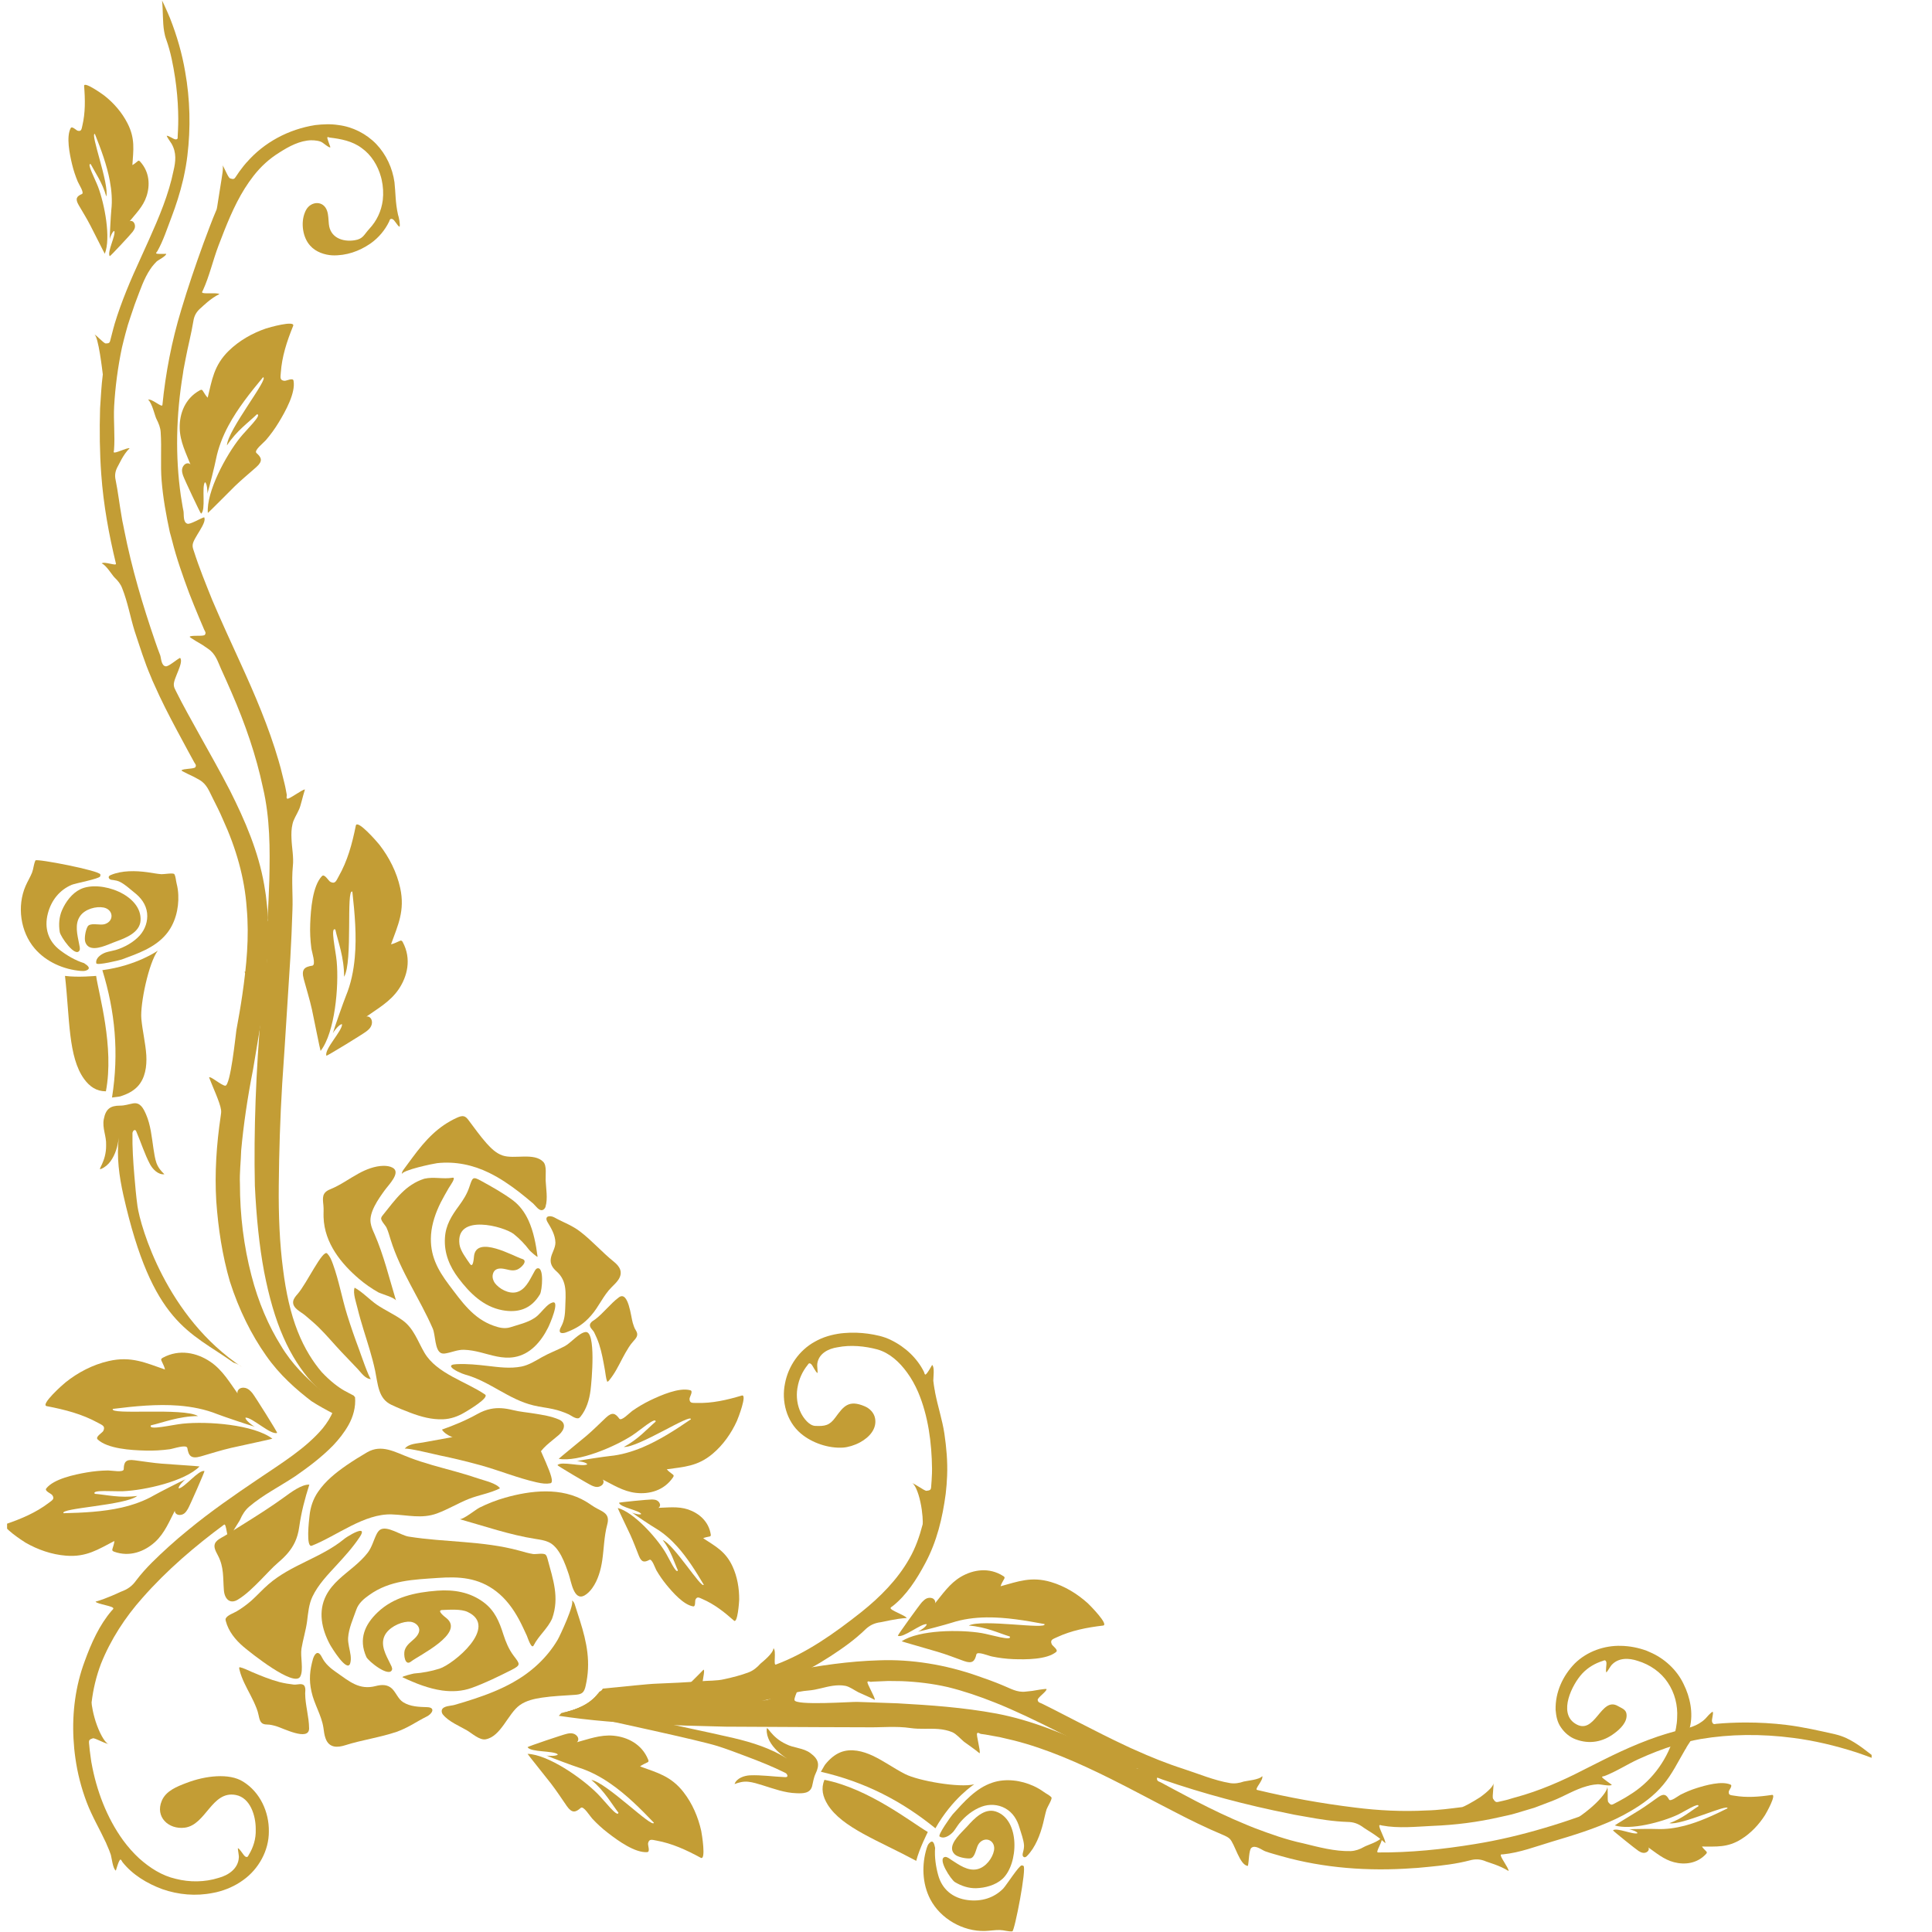 <svg xmlns="http://www.w3.org/2000/svg" xmlns:xlink="http://www.w3.org/1999/xlink" width="128" zoomAndPan="magnify" viewBox="0 0 96 96" height="128" preserveAspectRatio="xMidYMid meet" version="1.0"><defs><clipPath id="7ca288e007"><path d="M 4.594 0.016 L 17.16 0.016 L 17.16 70.367 L 4.594 70.367 Z M 4.594 0.016 " clip-rule="nonzero"/></clipPath><clipPath id="c1a347b9a8"><path d="M 27 82 L 93 82 L 93 92 L 27 92 Z M 27 82 " clip-rule="nonzero"/></clipPath><clipPath id="327aa43731"><path d="M 0.352 72 L 11 72 L 11 78 L 0.352 78 Z M 0.352 72 " clip-rule="nonzero"/></clipPath></defs><path fill="#c39d35" d="M 29.844 84.027 C 29.824 84.039 29.801 84.051 29.781 84.062 C 29.742 84.121 29.695 84.176 29.648 84.23 C 30.047 84.277 30.383 84.328 30.367 84.414 C 30.312 84.602 30.281 84.68 30.57 84.723 C 30.828 84.758 31.059 84.699 31.297 84.688 L 32.402 84.621 L 34.379 84.492 L 35.371 84.406 C 35.543 84.391 35.695 84.375 35.898 84.344 C 36.086 84.309 36.23 84.262 36.398 84.223 L 38.34 83.715 C 38.996 83.516 39.633 83.238 40.23 82.914 L 40.559 82.73 L 40.746 82.621 L 41.266 82.297 C 41.871 81.902 42.465 81.484 42.984 80.98 C 43.203 80.77 43.426 80.648 43.773 80.605 C 43.859 80.598 44.488 80.43 45.055 80.398 C 44.977 80.258 44.203 80.008 44.254 79.895 C 44.27 79.855 44.312 79.84 44.344 79.816 C 45.039 79.273 45.547 78.48 45.973 77.68 C 46.555 76.594 46.832 75.426 46.992 74.223 C 47.027 73.926 47.051 73.625 47.062 73.324 C 47.09 72.617 47.027 71.926 46.926 71.234 C 46.824 70.559 46.602 69.895 46.465 69.195 C 46.453 69.145 46.457 69.09 46.438 69.043 C 46.41 68.902 46.395 68.754 46.375 68.605 C 46.371 68.473 46.453 67.922 46.316 67.824 C 46.316 67.824 46.043 68.328 45.973 68.301 C 45.938 68.285 45.926 68.195 45.91 68.164 C 45.578 67.5 45 66.941 44.281 66.59 C 43.91 66.402 43.5 66.324 43.129 66.27 C 42.746 66.219 42.352 66.203 41.957 66.238 L 41.789 66.254 C 41.344 66.312 40.895 66.434 40.488 66.668 C 39.711 67.094 39.164 67.887 39.004 68.754 C 38.828 69.609 39.07 70.621 39.793 71.23 C 40.348 71.699 41.168 71.977 41.895 71.93 C 42.148 71.91 42.457 71.82 42.738 71.668 C 43.203 71.414 43.582 70.992 43.48 70.469 C 43.43 70.203 43.219 69.984 42.969 69.879 C 42.16 69.531 41.91 69.891 41.512 70.43 C 41.223 70.828 41 70.875 40.504 70.852 C 40.203 70.836 39.926 70.465 39.801 70.215 C 39.613 69.844 39.555 69.395 39.621 68.984 L 39.629 68.945 C 39.695 68.535 39.871 68.145 40.129 67.828 C 40.164 67.789 40.188 67.691 40.301 67.777 C 40.395 67.859 40.512 68.164 40.621 68.227 C 40.641 68.176 40.594 67.863 40.609 67.773 C 40.672 67.258 41.16 67.012 41.621 66.945 C 42.266 66.816 42.98 66.887 43.605 67.055 C 44.207 67.23 44.695 67.676 45.078 68.207 C 45.293 68.5 45.469 68.824 45.617 69.16 C 46.125 70.352 46.297 71.699 46.312 72.973 L 46.312 73.012 L 46.309 73.215 C 46.301 73.449 46.285 73.68 46.266 73.91 C 46.258 74.012 46.223 74.062 46.035 74.078 C 45.922 74.082 45.414 73.68 45.293 73.695 C 45.434 73.68 45.629 74.133 45.734 74.637 C 45.848 75.137 45.863 75.676 45.848 75.738 C 45.691 76.344 45.492 76.914 45.191 77.438 C 44.605 78.48 43.738 79.352 42.805 80.098 C 41.453 81.168 40.066 82.148 38.551 82.711 C 38.414 82.766 38.59 82.035 38.434 81.898 C 38.422 82.156 37.91 82.559 37.789 82.664 C 37.613 82.859 37.426 83.012 37.199 83.098 C 36.809 83.246 36.398 83.348 35.988 83.438 C 35.613 83.527 35.195 83.504 34.777 83.543 C 34.066 83.598 33.348 83.633 32.629 83.66 C 32.199 83.672 30.98 83.809 29.953 83.906 C 29.93 83.953 29.895 83.996 29.844 84.027 " fill-opacity="1" fill-rule="nonzero"/><path fill="#c39d35" d="M 5.555 80.027 C 4.938 80.742 4.535 81.645 4.203 82.562 C 3.754 83.773 3.582 85.086 3.652 86.395 C 3.668 86.715 3.699 87.039 3.746 87.363 C 3.848 88.102 4.039 88.844 4.305 89.547 C 4.566 90.242 4.953 90.887 5.273 91.578 C 5.297 91.629 5.309 91.684 5.336 91.73 C 5.402 91.871 5.457 92.016 5.508 92.168 C 5.547 92.301 5.609 92.875 5.758 92.949 C 5.758 92.949 5.914 92.383 5.988 92.402 C 6.031 92.41 6.062 92.496 6.086 92.527 C 6.578 93.148 7.301 93.59 8.066 93.871 C 8.867 94.152 9.734 94.227 10.574 94.059 L 10.754 94.023 C 11.223 93.91 11.68 93.715 12.086 93.418 C 12.844 92.879 13.367 91.957 13.359 90.996 C 13.371 90.059 12.941 89.059 12.078 88.527 C 11.395 88.094 10.203 88.23 9.262 88.594 C 8.793 88.773 8.246 88.984 8.039 89.48 C 7.699 90.281 8.375 90.918 9.18 90.816 C 10.238 90.68 10.52 88.965 11.715 89.191 C 12.441 89.328 12.707 90.227 12.707 90.871 L 12.707 90.914 C 12.723 91.367 12.59 91.793 12.359 92.172 C 12.328 92.219 12.309 92.32 12.188 92.25 C 12.082 92.176 11.938 91.883 11.82 91.832 C 11.809 91.891 11.883 92.211 11.867 92.305 C 11.836 92.852 11.348 93.184 10.859 93.312 C 10.18 93.527 9.426 93.535 8.738 93.359 C 8.047 93.203 7.441 92.812 6.914 92.34 C 6.621 92.07 6.359 91.77 6.121 91.449 C 5.297 90.312 4.789 88.949 4.547 87.598 L 4.539 87.559 L 4.508 87.34 C 4.469 87.094 4.445 86.844 4.422 86.594 C 4.414 86.484 4.438 86.426 4.617 86.375 C 4.73 86.352 5.297 86.688 5.414 86.648 C 5.281 86.688 5.008 86.246 4.82 85.734 C 4.629 85.227 4.543 84.66 4.551 84.594 C 4.629 83.934 4.785 83.285 5.016 82.676 C 5.496 81.473 6.223 80.355 7.078 79.398 C 8.293 78.016 9.684 76.832 11.129 75.762 C 11.262 75.66 11.246 76.449 11.438 76.531 C 11.402 76.266 11.855 75.672 11.926 75.52 C 12.039 75.258 12.18 75.039 12.379 74.867 C 13.082 74.27 13.902 73.863 14.672 73.352 C 15.32 72.902 15.969 72.418 16.551 71.824 C 16.836 71.523 17.105 71.188 17.324 70.797 C 17.539 70.41 17.688 69.922 17.641 69.422 C 17.617 69.41 17.582 69.352 17.582 69.352 C 17.582 69.352 17.426 69.27 17.125 69.109 C 16.832 68.945 16.422 68.645 15.984 68.176 C 15.566 67.688 15.129 67.016 14.789 66.148 C 14.445 65.281 14.207 64.227 14.062 63.051 C 13.898 61.809 13.836 60.41 13.852 58.895 C 13.867 57.262 13.918 55.578 14.023 53.844 C 14.062 53.246 14.102 52.637 14.145 52.027 C 14.234 50.586 14.328 49.113 14.426 47.605 C 14.469 46.824 14.508 46.031 14.531 45.223 C 14.562 44.512 14.48 43.777 14.551 43.047 C 14.602 42.59 14.5 42.129 14.484 41.668 C 14.473 41.43 14.477 41.188 14.535 40.945 C 14.582 40.715 14.746 40.477 14.855 40.23 C 14.945 40.047 15.031 39.605 15.152 39.23 C 15.02 39.219 14.355 39.738 14.27 39.684 C 14.211 39.645 14.258 39.551 14.25 39.496 L 14.207 39.262 C 14.164 39.012 14.094 38.77 14.035 38.523 C 13.977 38.277 13.914 38.031 13.84 37.789 C 13.355 36.125 12.664 34.512 11.93 32.906 C 11.465 31.887 10.992 30.863 10.547 29.816 C 10.227 29.016 9.895 28.211 9.633 27.383 C 9.598 27.281 9.559 27.18 9.574 27.066 C 9.609 26.723 10.301 25.977 10.145 25.703 C 9.938 25.766 9.457 26.066 9.312 26.023 C 9.082 25.953 9.148 25.547 9.117 25.398 C 9.062 25.145 9.031 24.883 8.984 24.625 C 8.707 22.68 8.746 20.633 9.09 18.57 L 9.117 18.379 L 9.219 17.848 C 9.336 17.219 9.504 16.598 9.609 15.953 C 9.652 15.68 9.762 15.48 10.004 15.281 C 10.059 15.234 10.469 14.82 10.902 14.613 C 10.781 14.523 10.055 14.629 10.043 14.527 C 10.039 14.492 10.07 14.461 10.082 14.43 C 10.406 13.723 10.578 12.938 10.859 12.199 C 11.234 11.219 11.613 10.238 12.164 9.359 C 12.301 9.145 12.445 8.934 12.602 8.734 C 12.965 8.27 13.379 7.891 13.883 7.578 C 14.355 7.277 14.895 6.98 15.477 6.969 C 15.516 6.969 15.559 6.98 15.598 6.973 C 15.711 6.984 15.824 6.996 15.934 7.039 C 16.039 7.066 16.336 7.359 16.414 7.32 C 16.43 7.316 16.234 6.859 16.266 6.82 C 16.293 6.797 16.352 6.832 16.383 6.836 C 16.945 6.902 17.512 7.012 17.969 7.355 C 18.445 7.691 18.777 8.223 18.934 8.805 L 18.965 8.93 C 19.039 9.262 19.059 9.605 19.02 9.945 C 18.949 10.492 18.723 10.973 18.348 11.375 C 18.082 11.66 18.051 11.871 17.625 11.938 C 17.008 12.035 16.402 11.797 16.34 11.129 C 16.316 10.906 16.324 10.68 16.25 10.469 C 16.07 9.957 15.465 9.992 15.219 10.414 C 15.191 10.461 15.168 10.512 15.145 10.57 C 14.938 11.086 15.047 11.809 15.41 12.203 C 15.691 12.527 16.141 12.668 16.516 12.688 C 17.211 12.711 17.855 12.48 18.395 12.109 L 18.434 12.082 C 18.82 11.805 19.133 11.43 19.336 11.008 C 19.363 10.949 19.367 10.848 19.492 10.883 C 19.605 10.91 19.746 11.23 19.855 11.27 C 19.895 11.156 19.816 10.77 19.777 10.668 C 19.641 10.062 19.66 9.586 19.602 9.062 C 19.504 8.355 19.191 7.676 18.695 7.156 C 18.195 6.641 17.52 6.301 16.824 6.215 C 16.434 6.152 16.047 6.172 15.664 6.215 C 14.34 6.422 13.125 7.074 12.266 8.059 L 12.238 8.086 L 12.105 8.246 C 11.961 8.426 11.824 8.613 11.699 8.809 C 11.645 8.891 11.594 8.922 11.434 8.863 C 11.324 8.832 11.121 8.234 11.027 8.188 C 11.145 8.234 11.023 8.777 10.945 9.301 C 10.855 9.828 10.789 10.344 10.766 10.402 C 10.523 10.965 10.324 11.527 10.113 12.082 C 9.711 13.188 9.336 14.289 9.008 15.387 C 8.531 16.953 8.227 18.547 8.07 20.125 C 8.055 20.277 7.531 19.785 7.359 19.863 C 7.551 20.004 7.699 20.672 7.766 20.801 C 7.883 21.031 7.973 21.25 7.984 21.477 C 8.039 22.281 7.965 23.09 8.031 23.883 C 8.102 24.754 8.258 25.609 8.438 26.445 L 8.496 26.652 L 8.551 26.859 C 8.777 27.762 9.086 28.625 9.398 29.469 C 9.562 29.879 9.719 30.289 9.891 30.688 L 10.145 31.285 C 10.176 31.363 10.258 31.434 10.18 31.543 C 10.109 31.637 9.531 31.547 9.426 31.637 C 9.395 31.668 10.027 32.023 10.055 32.043 L 10.34 32.238 C 10.719 32.492 10.82 32.875 10.984 33.238 C 11.164 33.629 11.336 34.02 11.504 34.406 C 12.191 35.98 12.73 37.555 13.062 39.125 C 13.422 40.652 13.418 42.191 13.383 43.715 C 13.363 44.359 13.332 45 13.297 45.633 C 13.289 45.887 13.344 48.629 13.059 48.637 C 12.844 48.641 12.195 48.188 12.152 48.297 C 12.383 48.727 12.875 49.531 12.965 49.918 C 12.988 50.031 12.98 50.145 12.973 50.258 C 12.719 53.25 12.605 56.137 12.664 58.914 C 12.738 60.473 12.883 61.91 13.125 63.199 C 13.363 64.422 13.672 65.52 14.082 66.445 C 14.484 67.371 14.984 68.109 15.469 68.652 C 15.898 69.102 16.293 69.406 16.613 69.609 C 16.602 69.766 16.602 69.938 16.551 70.113 C 16.445 70.406 16.258 70.695 16.035 70.973 C 15.195 71.969 13.992 72.703 12.816 73.5 C 11.641 74.293 10.465 75.105 9.355 76.02 L 9.051 76.273 L 8.871 76.422 L 8.383 76.852 C 7.816 77.371 7.242 77.902 6.766 78.531 C 6.574 78.801 6.359 78.965 6.012 79.09 C 5.93 79.125 5.305 79.43 4.746 79.586 C 4.848 79.719 5.664 79.801 5.633 79.93 C 5.621 79.969 5.578 79.996 5.555 80.027 " fill-opacity="1" fill-rule="nonzero"/><g clip-path="url(#7ca288e007)"><path fill="#c39d35" d="M 5.109 18.605 C 5.035 19.172 5.012 19.734 4.973 20.293 C 4.941 21.398 4.953 22.488 5.031 23.562 C 5.141 25.094 5.414 26.578 5.762 28.008 C 5.793 28.145 5.184 27.879 5.051 27.996 C 5.266 28.062 5.586 28.598 5.691 28.695 C 5.863 28.859 5.996 29.027 6.07 29.227 C 6.348 29.922 6.473 30.664 6.691 31.363 C 6.945 32.121 7.18 32.898 7.5 33.633 L 7.574 33.816 L 7.656 33.996 C 8.004 34.789 8.395 35.547 8.789 36.285 C 8.984 36.645 9.176 37.004 9.367 37.359 L 9.656 37.887 C 9.695 37.957 9.773 38.016 9.707 38.121 C 9.652 38.215 9.109 38.184 9.02 38.277 C 8.988 38.309 9.602 38.578 9.629 38.598 L 9.906 38.75 C 10.277 38.961 10.391 39.312 10.559 39.637 C 10.738 39.992 10.918 40.344 11.07 40.703 C 11.734 42.148 12.156 43.629 12.258 45.113 C 12.391 46.566 12.246 48.012 12.043 49.418 C 11.957 50.012 11.855 50.598 11.746 51.184 C 11.711 51.414 11.453 53.969 11.191 53.949 C 10.996 53.934 10.441 53.441 10.391 53.539 C 10.551 53.969 10.934 54.777 10.984 55.148 C 11 55.258 10.98 55.363 10.965 55.469 C 10.754 56.887 10.664 58.301 10.746 59.68 C 10.844 61.059 11.051 62.398 11.422 63.676 C 11.875 65.094 12.5 66.336 13.219 67.355 C 13.898 68.332 14.727 69.047 15.473 69.621 C 15.801 69.836 16.273 70.094 16.582 70.25 C 16.801 70.109 16.871 69.895 17.109 69.762 C 16.723 69.574 16.316 69.34 15.895 69.039 C 15.234 68.48 14.512 67.797 13.953 66.855 C 13.348 65.887 12.836 64.711 12.492 63.371 C 12.117 61.934 11.922 60.398 11.922 58.82 C 11.898 58.273 11.969 57.723 11.984 57.164 C 12.102 55.871 12.301 54.527 12.574 53.141 C 12.695 52.418 12.816 51.684 12.941 50.945 C 13.051 50.285 13.059 49.594 13.199 48.918 C 13.297 48.5 13.25 48.062 13.285 47.629 C 13.297 47.41 13.328 47.188 13.41 46.969 C 13.48 46.762 13.656 46.562 13.785 46.352 C 13.887 46.195 14.031 45.797 14.184 45.461 C 14.059 45.438 13.383 45.836 13.312 45.773 C 13.258 45.73 13.316 45.652 13.312 45.602 L 13.301 45.379 C 13.289 45.141 13.254 44.906 13.23 44.668 C 13.211 44.43 13.16 44.195 13.125 43.953 C 12.84 42.316 12.18 40.781 11.43 39.289 C 10.945 38.344 10.414 37.418 9.895 36.48 C 9.504 35.77 9.098 35.059 8.734 34.324 C 8.688 34.234 8.641 34.145 8.637 34.039 C 8.609 33.715 9.152 32.918 8.949 32.688 C 8.77 32.773 8.379 33.129 8.234 33.109 C 8.008 33.078 8.008 32.695 7.961 32.562 C 7.871 32.336 7.789 32.102 7.707 31.863 C 7.098 30.09 6.547 28.246 6.168 26.32 L 6.133 26.141 C 6.098 25.977 6.062 25.812 6.039 25.645 C 5.934 25.055 5.867 24.453 5.746 23.855 C 5.688 23.605 5.727 23.391 5.871 23.141 C 5.914 23.082 6.113 22.59 6.441 22.273 C 6.309 22.234 5.699 22.555 5.656 22.473 C 5.641 22.441 5.66 22.402 5.664 22.375 C 5.723 21.656 5.633 20.918 5.672 20.184 C 5.727 19.219 5.855 18.246 6.059 17.273 C 6.109 17.035 6.18 16.801 6.238 16.562 C 6.309 16.285 6.391 16.012 6.484 15.746 C 6.582 15.477 6.66 15.203 6.766 14.934 C 6.969 14.41 7.145 13.852 7.473 13.367 C 7.496 13.332 7.527 13.301 7.543 13.266 C 7.617 13.172 7.695 13.082 7.781 12.996 C 7.859 12.922 8.254 12.73 8.258 12.613 C 8.258 12.613 8.137 12.617 8.016 12.617 C 7.891 12.621 7.766 12.613 7.758 12.586 C 7.75 12.555 7.805 12.508 7.82 12.48 C 8.113 11.961 8.301 11.367 8.52 10.797 C 8.746 10.203 8.945 9.586 9.094 8.949 L 9.125 8.816 C 9.203 8.457 9.27 8.09 9.312 7.727 C 9.477 6.359 9.449 4.949 9.199 3.555 C 9.047 2.66 8.789 1.77 8.449 0.906 C 8.352 0.684 8.262 0.457 8.156 0.238 L 8.074 0.07 C 8.066 0.055 8.051 0.035 8.051 0.016 C 8.109 0.551 8.074 1.078 8.156 1.559 C 8.18 1.699 8.211 1.836 8.262 1.969 C 8.484 2.59 8.605 3.238 8.703 3.879 C 8.785 4.438 8.836 5 8.852 5.559 L 8.852 5.598 C 8.867 5.996 8.852 6.391 8.828 6.785 C 8.828 6.836 8.852 6.926 8.73 6.926 C 8.625 6.926 8.395 6.738 8.285 6.746 C 8.297 6.82 8.484 7.07 8.527 7.145 C 8.781 7.59 8.727 8.035 8.625 8.469 C 8.383 9.668 7.902 10.793 7.41 11.895 C 7.27 12.203 7.129 12.512 6.992 12.82 C 6.496 13.895 6.031 14.984 5.691 16.109 L 5.684 16.141 L 5.633 16.32 L 5.473 16.938 C 5.449 17.027 5.414 17.066 5.258 17.066 C 5.148 17.07 4.785 16.629 4.68 16.621 C 4.887 16.645 5.094 18.504 5.109 18.605 " fill-opacity="1" fill-rule="nonzero"/></g><path fill="#c39d35" d="M 27.891 85.121 C 27.848 85.168 27.809 85.219 27.766 85.258 C 28.129 85.312 28.492 85.359 28.871 85.406 C 30.582 85.609 32.348 85.688 34.156 85.746 C 34.781 85.762 35.414 85.781 36.051 85.797 C 37.539 85.805 39.062 85.812 40.617 85.82 C 41.418 85.82 42.23 85.824 43.051 85.828 C 43.773 85.844 44.52 85.758 45.25 85.867 C 45.703 85.934 46.164 85.879 46.625 85.914 C 46.859 85.934 47.09 85.977 47.316 86.07 C 47.527 86.164 47.711 86.387 47.902 86.547 C 48.051 86.66 48.406 86.895 48.676 87.121 C 48.734 86.992 48.488 86.184 48.555 86.121 C 48.613 86.07 48.684 86.148 48.73 86.156 L 48.961 86.188 L 49.672 86.316 L 50.387 86.484 C 52.004 86.895 53.598 87.594 55.203 88.395 C 56.223 88.902 57.25 89.461 58.312 90.004 C 59.113 90.426 59.941 90.828 60.805 91.191 C 60.91 91.238 61.016 91.285 61.102 91.367 C 61.359 91.609 61.598 92.695 62.008 92.715 C 62.062 92.5 62.055 91.914 62.184 91.816 C 62.383 91.656 62.715 91.938 62.875 91.992 C 63.141 92.09 63.422 92.156 63.695 92.238 C 65.77 92.824 67.992 92.992 70.219 92.828 L 70.426 92.816 L 71 92.762 C 71.68 92.695 72.363 92.617 73.035 92.441 C 73.312 92.367 73.551 92.367 73.855 92.5 C 73.934 92.535 74.52 92.691 74.961 92.969 C 74.973 92.812 74.492 92.219 74.582 92.156 C 74.613 92.133 74.656 92.145 74.691 92.141 C 75.512 92.059 76.305 91.754 77.098 91.516 C 78.148 91.203 79.219 90.883 80.277 90.387 C 80.535 90.266 80.793 90.129 81.043 89.98 C 81.617 89.645 82.191 89.23 82.641 88.688 C 83.082 88.164 83.379 87.543 83.73 86.945 C 83.758 86.902 83.789 86.863 83.805 86.816 C 83.875 86.691 83.965 86.578 84.039 86.453 C 84.074 86.398 84.195 86.285 84.301 86.16 C 84.402 86.035 84.488 85.898 84.473 85.824 C 84.473 85.824 83.965 86.039 83.934 85.973 C 83.914 85.938 83.961 85.867 83.969 85.832 C 84.141 85.129 83.988 84.336 83.652 83.668 C 83.316 82.965 82.691 82.395 81.98 82.094 L 81.828 82.027 C 81.418 81.875 80.984 81.789 80.543 81.781 C 79.727 81.758 78.863 82.051 78.246 82.66 C 77.656 83.27 77.277 84.078 77.297 84.961 C 77.324 85.27 77.375 85.574 77.57 85.844 C 77.746 86.102 78.004 86.32 78.293 86.426 C 78.988 86.688 79.656 86.551 80.215 86.129 C 80.504 85.918 80.875 85.566 80.82 85.168 C 80.793 84.938 80.574 84.879 80.402 84.777 C 79.535 84.258 79.258 86.297 78.258 85.637 C 77.426 85.094 78.121 83.703 78.605 83.176 L 78.633 83.145 C 78.91 82.852 79.266 82.645 79.648 82.527 C 79.699 82.508 79.773 82.457 79.816 82.582 C 79.848 82.695 79.766 82.992 79.82 83.105 C 79.863 83.07 80.016 82.805 80.078 82.734 C 80.426 82.355 80.945 82.383 81.375 82.527 C 81.988 82.711 82.535 83.094 82.871 83.605 C 83.219 84.121 83.375 84.742 83.336 85.359 C 83.328 85.707 83.25 86.051 83.148 86.387 C 82.777 87.57 81.984 88.582 80.945 89.207 L 80.914 89.227 L 80.75 89.328 C 80.559 89.438 80.363 89.547 80.164 89.648 C 80.078 89.691 80.02 89.688 79.914 89.547 C 79.852 89.457 79.922 88.848 79.852 88.762 C 79.93 88.863 79.664 89.25 79.305 89.594 C 78.949 89.941 78.52 90.246 78.465 90.27 C 77.891 90.473 77.312 90.664 76.734 90.832 C 75.59 91.172 74.441 91.445 73.297 91.629 C 71.664 91.898 70.051 92.059 68.469 92.047 C 68.32 92.043 68.75 91.465 68.656 91.289 C 68.547 91.508 67.918 91.688 67.789 91.766 C 67.566 91.895 67.348 91.969 67.117 91.98 C 66.312 92 65.523 91.781 64.77 91.598 C 63.922 91.418 63.117 91.129 62.324 90.828 L 62.129 90.75 L 61.93 90.668 C 61.078 90.32 60.25 89.922 59.441 89.504 C 59.047 89.293 58.652 89.086 58.262 88.879 L 57.68 88.566 C 57.602 88.523 57.492 88.52 57.488 88.379 C 57.484 88.258 58.004 87.961 58.031 87.82 C 58.039 87.777 57.309 87.891 57.27 87.895 L 56.914 87.918 C 56.449 87.949 56.117 87.703 55.746 87.52 C 55.348 87.32 54.945 87.125 54.547 86.93 C 52.918 86.168 51.258 85.477 49.523 85.148 C 47.84 84.836 46.203 84.727 44.602 84.637 C 43.926 84.613 43.258 84.59 42.594 84.566 C 42.328 84.555 39.5 84.762 39.477 84.473 C 39.457 84.258 39.887 83.562 39.77 83.523 C 39.34 83.785 38.543 84.344 38.148 84.461 C 38.035 84.496 37.918 84.492 37.805 84.488 C 34.961 84.426 32.242 84.426 29.648 84.234 C 29.227 84.723 28.578 84.984 27.891 85.121 " fill-opacity="1" fill-rule="nonzero"/><g clip-path="url(#c1a347b9a8)"><path fill="#c39d35" d="M 27.973 85.105 C 27.973 85.113 27.969 85.121 27.965 85.129 C 28.762 85.277 29.57 85.383 30.398 85.422 C 30.68 85.434 30.961 85.445 31.246 85.457 C 31.527 85.449 31.812 85.441 32.102 85.434 C 33.441 85.383 34.809 85.172 36.164 84.895 C 36.859 84.738 37.562 84.582 38.277 84.422 C 38.906 84.289 39.523 84.047 40.18 84 C 40.59 83.969 40.973 83.824 41.379 83.766 C 41.586 83.738 41.797 83.727 42.016 83.77 C 42.223 83.816 42.438 83.977 42.648 84.086 C 42.805 84.164 43.176 84.312 43.469 84.465 C 43.488 84.336 43.062 83.645 43.105 83.57 C 43.145 83.516 43.223 83.57 43.27 83.57 C 43.34 83.562 43.406 83.555 43.477 83.555 L 44.137 83.527 L 44.805 83.535 C 45.566 83.566 46.336 83.656 47.102 83.832 C 47.879 84.023 48.664 84.289 49.453 84.605 C 50.461 85.008 51.473 85.5 52.512 86.02 C 53.301 86.422 54.113 86.824 54.953 87.223 C 55.055 87.27 55.156 87.316 55.246 87.402 C 55.504 87.656 55.789 88.723 56.176 88.77 C 56.219 88.562 56.184 87.988 56.301 87.898 C 56.484 87.758 56.816 88.062 56.973 88.121 C 57.238 88.223 57.504 88.332 57.777 88.43 C 59.809 89.129 61.906 89.691 64.113 90.129 L 64.316 90.172 L 64.891 90.273 C 65.57 90.398 66.262 90.508 66.957 90.531 C 67.246 90.535 67.484 90.605 67.773 90.824 C 67.844 90.883 68.418 91.195 68.836 91.586 C 68.867 91.441 68.449 90.727 68.551 90.691 C 68.586 90.676 68.629 90.699 68.664 90.707 C 69.504 90.863 70.352 90.766 71.188 90.727 C 72.305 90.684 73.422 90.543 74.516 90.293 C 74.785 90.227 75.062 90.184 75.328 90.098 L 76.246 89.824 L 77.141 89.484 C 77.723 89.258 78.246 88.918 78.863 88.75 C 78.906 88.738 78.957 88.734 78.996 88.715 C 79.121 88.688 79.254 88.668 79.391 88.66 C 79.512 88.652 80.02 88.777 80.09 88.684 C 80.09 88.684 79.965 88.598 79.844 88.508 C 79.719 88.418 79.598 88.324 79.605 88.297 C 79.613 88.262 79.699 88.262 79.727 88.25 C 80.32 88.023 80.844 87.672 81.418 87.41 C 82.012 87.141 82.625 86.895 83.262 86.707 L 83.398 86.664 C 83.758 86.559 84.133 86.48 84.512 86.41 C 85.945 86.168 87.5 86.145 89.102 86.355 C 90.133 86.488 91.188 86.734 92.242 87.074 C 92.52 87.172 92.797 87.262 93.07 87.371 L 93.281 87.453 C 93.305 87.461 93.332 87.465 93.352 87.48 C 92.828 87.07 92.305 86.621 91.715 86.352 C 91.543 86.277 91.371 86.219 91.191 86.176 C 90.379 85.992 89.57 85.809 88.773 85.711 C 88.082 85.625 87.398 85.59 86.73 85.59 L 86.684 85.59 C 86.207 85.594 85.738 85.613 85.277 85.656 C 85.219 85.664 85.133 85.711 85.078 85.574 C 85.027 85.457 85.156 85.172 85.105 85.055 C 85.016 85.078 84.797 85.336 84.734 85.406 C 84.344 85.785 83.855 85.879 83.359 85.992 C 82.016 86.34 80.801 86.883 79.66 87.453 C 79.34 87.613 79.023 87.773 78.703 87.934 C 77.602 88.504 76.488 88.988 75.309 89.309 L 75.277 89.316 L 75.09 89.371 C 74.883 89.441 74.664 89.484 74.445 89.535 C 74.352 89.559 74.289 89.543 74.191 89.379 C 74.129 89.273 74.258 88.691 74.191 88.586 C 74.266 88.707 73.938 89.02 73.555 89.297 C 73.16 89.555 72.719 89.785 72.66 89.793 C 72.062 89.867 71.469 89.949 70.867 89.961 C 69.684 90.023 68.496 89.965 67.324 89.816 C 65.664 89.613 64.039 89.32 62.465 88.941 C 62.316 88.906 62.797 88.441 62.719 88.254 C 62.586 88.438 61.941 88.484 61.805 88.523 C 61.574 88.602 61.352 88.637 61.125 88.602 C 60.328 88.469 59.555 88.137 58.793 87.891 C 57.965 87.625 57.168 87.301 56.387 86.949 L 56.191 86.863 L 56 86.773 C 55.16 86.383 54.34 85.961 53.531 85.547 C 53.133 85.344 52.742 85.141 52.352 84.941 L 51.766 84.648 C 51.688 84.609 51.582 84.605 51.562 84.473 C 51.543 84.359 51.996 84.066 52.004 83.934 C 52.008 83.887 51.324 84.016 51.293 84.02 L 50.965 84.055 C 50.527 84.109 50.191 83.887 49.812 83.738 C 49.414 83.57 49.008 83.426 48.602 83.285 C 46.977 82.711 45.277 82.441 43.699 82.5 C 42.164 82.543 40.707 82.766 39.309 83.027 C 38.723 83.141 38.145 83.258 37.57 83.375 C 37.344 83.43 34.977 84.148 34.898 83.867 C 34.844 83.676 35.062 82.977 34.957 82.965 C 34.66 83.262 34.094 83.875 33.773 84.035 C 33.684 84.086 33.582 84.086 33.484 84.098 C 32.199 84.223 30.934 84.25 29.707 84.164 C 29.305 84.676 28.664 84.957 27.973 85.105 " fill-opacity="1" fill-rule="nonzero"/></g><path fill="#c39d35" d="M 13.77 71.199 C 13.461 71.324 12.512 70.41 12.199 70.441 C 12.168 70.551 12.566 70.859 12.668 70.895 C 12.375 70.816 11.094 70.383 10.793 70.266 C 10.199 70.027 9.543 69.898 8.875 69.844 C 7.801 69.762 6.699 69.871 5.605 70.008 C 5.422 70.328 9.105 69.93 9.84 70.363 C 8.871 70.371 8.105 70.688 7.5 70.824 C 7.332 71.094 8.551 70.797 9.078 70.742 C 10.316 70.613 12.609 70.785 13.535 71.488 C 13.473 71.516 11.938 71.84 11.484 71.945 C 10.98 72.062 10.477 72.223 9.98 72.367 C 9.488 72.508 9.371 72.332 9.309 71.953 C 9.273 71.754 8.625 71.984 8.434 72.012 C 8.031 72.066 7.629 72.09 7.23 72.078 C 6.508 72.062 5.348 71.988 4.855 71.527 C 4.715 71.395 5.082 71.199 5.133 71.102 C 5.25 70.859 5.082 70.816 4.863 70.695 C 4.082 70.266 3.242 70.047 2.324 69.871 C 1.98 69.809 3.137 68.781 3.258 68.688 C 3.875 68.195 4.609 67.809 5.402 67.629 C 6.52 67.371 7.246 67.723 8.199 68.051 C 8.172 67.902 8.086 67.762 8.027 67.621 C 8.016 67.594 8.004 67.566 8.012 67.539 C 8.023 67.504 8.062 67.48 8.098 67.461 C 8.914 67.02 9.785 67.219 10.438 67.656 C 11.066 68.074 11.426 68.719 11.84 69.289 C 11.754 69.215 11.805 69.062 11.918 68.996 C 12.031 68.934 12.18 68.945 12.285 69 C 12.395 69.055 12.469 69.141 12.543 69.227 C 12.672 69.387 13.801 71.184 13.77 71.199 " fill-opacity="1" fill-rule="nonzero"/><g clip-path="url(#327aa43731)"><path fill="#c39d35" d="M 10.16 73.094 C 9.871 73.02 9.16 73.941 8.879 73.957 C 8.84 73.863 9.148 73.543 9.23 73.5 C 8.984 73.605 7.918 74.152 7.668 74.293 C 7.18 74.578 6.621 74.777 6.043 74.91 C 5.113 75.121 4.129 75.168 3.156 75.191 C 2.953 74.934 6.234 74.805 6.82 74.332 C 5.969 74.449 5.258 74.27 4.711 74.227 C 4.527 74.012 5.637 74.117 6.105 74.098 C 7.207 74.051 9.195 73.602 9.914 72.867 C 9.859 72.848 8.473 72.766 8.059 72.73 C 7.602 72.695 7.141 72.617 6.684 72.559 C 6.234 72.496 6.156 72.664 6.148 73.004 C 6.145 73.184 5.547 73.066 5.375 73.066 C 5.016 73.07 4.66 73.105 4.312 73.164 C 3.684 73.273 2.672 73.488 2.301 73.957 C 2.195 74.09 2.543 74.211 2.598 74.293 C 2.734 74.488 2.59 74.547 2.414 74.684 C 1.785 75.16 1.078 75.461 0.297 75.73 C 0.004 75.832 1.148 76.582 1.266 76.652 C 1.871 77 2.566 77.246 3.285 77.301 C 4.297 77.383 4.891 76.98 5.684 76.57 C 5.676 76.703 5.621 76.84 5.586 76.969 C 5.578 76.992 5.574 77.02 5.586 77.043 C 5.598 77.07 5.633 77.086 5.668 77.102 C 6.441 77.383 7.18 77.094 7.695 76.629 C 8.191 76.18 8.422 75.57 8.715 75.012 C 8.648 75.09 8.711 75.219 8.82 75.258 C 8.93 75.301 9.055 75.273 9.145 75.211 C 9.23 75.148 9.285 75.062 9.336 74.977 C 9.43 74.82 10.188 73.098 10.16 73.094 " fill-opacity="1" fill-rule="nonzero"/></g><path fill="#c39d35" d="M 26.215 86.816 C 26.359 87.078 27.52 86.98 27.719 87.176 C 27.676 87.27 27.23 87.258 27.145 87.227 C 27.387 87.336 28.508 87.754 28.785 87.84 C 29.324 88.012 29.848 88.289 30.336 88.629 C 31.121 89.172 31.816 89.863 32.492 90.57 C 32.438 90.891 30.129 88.559 29.383 88.445 C 30.043 88.992 30.391 89.637 30.73 90.07 C 30.695 90.348 30.027 89.461 29.691 89.129 C 28.914 88.348 27.242 87.184 26.215 87.148 C 26.242 87.203 27.113 88.281 27.367 88.609 C 27.648 88.973 27.902 89.363 28.164 89.742 C 28.426 90.113 28.602 90.059 28.859 89.832 C 28.992 89.715 29.309 90.238 29.426 90.363 C 29.668 90.625 29.934 90.867 30.215 91.082 C 30.719 91.473 31.559 92.074 32.156 92.031 C 32.324 92.023 32.18 91.684 32.203 91.586 C 32.258 91.355 32.398 91.418 32.617 91.457 C 33.395 91.598 34.094 91.918 34.82 92.312 C 35.094 92.461 34.871 91.109 34.844 90.977 C 34.691 90.293 34.406 89.617 33.961 89.047 C 33.336 88.246 32.645 88.082 31.805 87.773 C 31.906 87.688 32.043 87.637 32.164 87.574 C 32.188 87.562 32.211 87.551 32.219 87.527 C 32.23 87.496 32.219 87.461 32.203 87.426 C 31.891 86.664 31.18 86.312 30.488 86.246 C 29.824 86.184 29.215 86.426 28.609 86.586 C 28.711 86.582 28.762 86.449 28.719 86.34 C 28.676 86.234 28.57 86.16 28.465 86.137 C 28.363 86.113 28.262 86.129 28.164 86.152 C 27.984 86.188 26.203 86.789 26.215 86.816 " fill-opacity="1" fill-rule="nonzero"/><path fill="#c39d35" d="M 27.699 72.801 C 27.887 72.586 28.953 72.906 29.18 72.762 C 29.16 72.664 28.738 72.59 28.652 72.602 C 28.902 72.547 30.039 72.375 30.312 72.348 C 30.852 72.297 31.398 72.137 31.926 71.918 C 32.77 71.562 33.559 71.051 34.332 70.523 C 34.344 70.211 31.715 71.941 30.996 71.898 C 31.723 71.516 32.176 70.98 32.578 70.641 C 32.602 70.371 31.797 71.074 31.422 71.32 C 30.535 71.898 28.734 72.66 27.762 72.488 C 27.801 72.445 28.832 71.602 29.137 71.348 C 29.473 71.062 29.785 70.746 30.109 70.441 C 30.426 70.145 30.578 70.23 30.773 70.492 C 30.879 70.633 31.281 70.203 31.414 70.109 C 31.695 69.91 31.992 69.738 32.293 69.59 C 32.848 69.324 33.754 68.926 34.305 69.082 C 34.461 69.125 34.258 69.418 34.262 69.512 C 34.266 69.738 34.41 69.707 34.625 69.711 C 35.379 69.734 36.102 69.57 36.859 69.344 C 37.145 69.262 36.672 70.484 36.617 70.605 C 36.34 71.215 35.938 71.793 35.41 72.238 C 34.664 72.867 33.98 72.887 33.133 73.008 C 33.211 73.109 33.328 73.184 33.43 73.266 C 33.449 73.281 33.469 73.297 33.473 73.324 C 33.477 73.352 33.457 73.387 33.438 73.414 C 32.996 74.066 32.258 74.258 31.594 74.18 C 30.961 74.109 30.438 73.762 29.898 73.492 C 29.996 73.516 30.016 73.652 29.957 73.742 C 29.895 73.836 29.777 73.883 29.676 73.887 C 29.574 73.887 29.484 73.852 29.395 73.812 C 29.234 73.742 27.68 72.824 27.699 72.801 " fill-opacity="1" fill-rule="nonzero"/><path fill="#c39d35" d="M 16.219 52.457 C 16.098 52.145 17.02 51.207 16.996 50.895 C 16.883 50.859 16.57 51.258 16.535 51.355 C 16.617 51.062 17.066 49.789 17.188 49.488 C 17.434 48.898 17.57 48.242 17.629 47.578 C 17.727 46.504 17.629 45.398 17.508 44.305 C 17.188 44.121 17.539 47.809 17.098 48.535 C 17.102 47.566 16.797 46.797 16.664 46.191 C 16.398 46.02 16.684 47.242 16.73 47.77 C 16.844 49.012 16.645 51.301 15.93 52.219 C 15.902 52.156 15.598 50.617 15.5 50.16 C 15.387 49.656 15.23 49.152 15.094 48.652 C 14.961 48.156 15.137 48.043 15.516 47.984 C 15.719 47.953 15.492 47.301 15.469 47.109 C 15.418 46.711 15.398 46.305 15.414 45.906 C 15.441 45.184 15.531 44.023 15.996 43.535 C 16.129 43.398 16.316 43.77 16.418 43.82 C 16.656 43.941 16.703 43.773 16.824 43.555 C 17.266 42.781 17.496 41.941 17.68 41.027 C 17.746 40.684 18.758 41.852 18.852 41.973 C 19.336 42.598 19.715 43.336 19.887 44.129 C 20.129 45.254 19.773 45.973 19.43 46.922 C 19.578 46.895 19.723 46.812 19.863 46.754 C 19.891 46.742 19.918 46.73 19.945 46.742 C 19.98 46.754 20.004 46.789 20.02 46.828 C 20.453 47.648 20.246 48.52 19.801 49.168 C 19.375 49.789 18.727 50.141 18.152 50.551 C 18.227 50.465 18.379 50.516 18.441 50.629 C 18.504 50.746 18.492 50.891 18.434 51 C 18.383 51.105 18.293 51.18 18.203 51.25 C 18.043 51.379 16.234 52.488 16.219 52.457 " fill-opacity="1" fill-rule="nonzero"/><path fill="#c39d35" d="M 9.992 25.523 C 10.242 25.348 10.008 24.188 10.184 23.961 C 10.285 23.992 10.324 24.445 10.301 24.539 C 10.387 24.277 10.68 23.098 10.734 22.809 C 10.848 22.242 11.066 21.68 11.352 21.148 C 11.812 20.293 12.434 19.512 13.07 18.746 C 13.402 18.766 11.305 21.367 11.277 22.133 C 11.754 21.402 12.367 20.977 12.766 20.586 C 13.055 20.59 12.234 21.367 11.934 21.742 C 11.23 22.617 10.246 24.441 10.328 25.488 C 10.383 25.453 11.375 24.449 11.676 24.152 C 12.012 23.828 12.379 23.527 12.73 23.215 C 13.074 22.91 13 22.738 12.742 22.508 C 12.605 22.383 13.098 22.004 13.211 21.871 C 13.449 21.594 13.664 21.297 13.848 20.992 C 14.188 20.434 14.695 19.52 14.586 18.918 C 14.559 18.75 14.23 18.934 14.129 18.922 C 13.891 18.895 13.938 18.746 13.953 18.52 C 14.008 17.719 14.25 16.973 14.566 16.195 C 14.684 15.898 13.344 16.277 13.211 16.324 C 12.539 16.555 11.887 16.922 11.363 17.434 C 10.625 18.16 10.535 18.879 10.32 19.762 C 10.223 19.668 10.156 19.535 10.078 19.422 C 10.066 19.402 10.051 19.379 10.023 19.371 C 9.992 19.363 9.957 19.379 9.922 19.398 C 9.191 19.801 8.914 20.559 8.93 21.27 C 8.941 21.949 9.254 22.535 9.484 23.129 C 9.469 23.027 9.328 22.992 9.227 23.047 C 9.121 23.102 9.059 23.219 9.047 23.324 C 9.035 23.434 9.066 23.535 9.098 23.633 C 9.156 23.809 9.969 25.539 9.992 25.523 " fill-opacity="1" fill-rule="nonzero"/><path fill="#c39d35" d="M 5.453 12.73 C 5.309 12.527 5.762 11.695 5.68 11.477 C 5.598 11.469 5.461 11.809 5.453 11.887 C 5.453 11.66 5.508 10.668 5.531 10.434 C 5.586 9.965 5.547 9.473 5.457 8.984 C 5.309 8.195 5.02 7.422 4.715 6.656 C 4.457 6.578 5.441 9.164 5.281 9.762 C 5.086 9.066 4.723 8.57 4.508 8.156 C 4.289 8.078 4.73 8.906 4.871 9.277 C 5.199 10.148 5.52 11.828 5.207 12.609 C 5.176 12.566 4.656 11.516 4.492 11.207 C 4.316 10.863 4.105 10.527 3.91 10.191 C 3.719 9.863 3.82 9.75 4.07 9.641 C 4.203 9.586 3.918 9.156 3.863 9.023 C 3.746 8.742 3.652 8.457 3.582 8.168 C 3.457 7.645 3.285 6.797 3.512 6.367 C 3.578 6.246 3.785 6.477 3.863 6.496 C 4.051 6.543 4.051 6.414 4.094 6.234 C 4.242 5.605 4.234 4.961 4.18 4.273 C 4.156 4.016 5.094 4.68 5.184 4.75 C 5.645 5.113 6.055 5.578 6.332 6.121 C 6.727 6.883 6.625 7.461 6.578 8.203 C 6.672 8.156 6.758 8.074 6.844 8.008 C 6.859 7.996 6.875 7.98 6.895 7.984 C 6.922 7.988 6.945 8.008 6.965 8.031 C 7.434 8.547 7.461 9.207 7.281 9.75 C 7.113 10.27 6.73 10.633 6.414 11.027 C 6.449 10.953 6.566 10.965 6.633 11.035 C 6.699 11.105 6.719 11.215 6.703 11.301 C 6.684 11.387 6.637 11.457 6.59 11.52 C 6.504 11.641 5.469 12.75 5.453 12.73 " fill-opacity="1" fill-rule="nonzero"/><path fill="#c39d35" d="M 30.758 74.672 C 30.82 74.902 31.742 75.039 31.863 75.227 C 31.812 75.293 31.469 75.199 31.406 75.16 C 31.578 75.293 32.375 75.824 32.574 75.938 C 32.965 76.172 33.32 76.48 33.641 76.836 C 34.152 77.402 34.57 78.07 34.969 78.742 C 34.867 78.98 33.492 76.742 32.93 76.52 C 33.348 77.066 33.5 77.633 33.684 78.031 C 33.605 78.242 33.246 77.43 33.047 77.109 C 32.582 76.355 31.488 75.145 30.695 74.93 C 30.703 74.977 31.188 75.98 31.328 76.281 C 31.48 76.617 31.609 76.965 31.746 77.309 C 31.879 77.645 32.027 77.637 32.27 77.508 C 32.395 77.438 32.547 77.902 32.613 78.023 C 32.758 78.273 32.922 78.508 33.098 78.727 C 33.422 79.125 33.969 79.746 34.441 79.82 C 34.574 79.844 34.523 79.551 34.559 79.48 C 34.645 79.312 34.742 79.387 34.906 79.457 C 35.484 79.707 35.973 80.086 36.469 80.527 C 36.652 80.691 36.727 79.594 36.73 79.488 C 36.734 78.926 36.637 78.344 36.395 77.824 C 36.051 77.082 35.539 76.828 34.941 76.434 C 35.039 76.387 35.152 76.371 35.258 76.348 C 35.277 76.34 35.297 76.336 35.309 76.32 C 35.324 76.297 35.32 76.266 35.316 76.238 C 35.211 75.586 34.719 75.184 34.191 75.004 C 33.684 74.836 33.168 74.914 32.664 74.926 C 32.746 74.941 32.809 74.848 32.797 74.758 C 32.781 74.664 32.711 74.59 32.633 74.551 C 32.559 74.516 32.477 74.512 32.395 74.508 C 32.25 74.504 30.75 74.648 30.758 74.672 " fill-opacity="1" fill-rule="nonzero"/><path fill="#c39d35" d="M 44.613 81.281 C 44.879 81.41 45.77 80.66 46.047 80.703 C 46.066 80.805 45.695 81.051 45.605 81.078 C 45.871 81.027 47.027 80.719 47.301 80.629 C 47.84 80.453 48.426 80.375 49.02 80.367 C 49.973 80.355 50.945 80.52 51.902 80.699 C 52.043 80.992 48.809 80.43 48.137 80.773 C 48.992 80.836 49.652 81.16 50.176 81.316 C 50.312 81.562 49.25 81.23 48.785 81.148 C 47.699 80.965 45.664 80.984 44.805 81.555 C 44.855 81.582 46.195 81.957 46.59 82.078 C 47.031 82.207 47.465 82.379 47.898 82.535 C 48.324 82.688 48.438 82.539 48.516 82.207 C 48.555 82.035 49.117 82.277 49.285 82.309 C 49.637 82.383 49.992 82.426 50.344 82.441 C 50.984 82.465 52.016 82.465 52.477 82.086 C 52.609 81.98 52.293 81.789 52.258 81.695 C 52.168 81.477 52.316 81.449 52.52 81.352 C 53.234 81.02 53.992 80.871 54.812 80.773 C 55.117 80.734 54.156 79.762 54.055 79.668 C 53.535 79.199 52.91 78.812 52.219 78.609 C 51.242 78.32 50.582 78.586 49.719 78.82 C 49.754 78.691 49.836 78.57 49.898 78.453 C 49.91 78.43 49.922 78.406 49.914 78.379 C 49.906 78.348 49.875 78.324 49.844 78.309 C 49.148 77.867 48.367 77.992 47.762 78.34 C 47.184 78.676 46.828 79.223 46.43 79.707 C 46.508 79.645 46.473 79.508 46.375 79.441 C 46.281 79.379 46.148 79.383 46.051 79.422 C 45.953 79.465 45.883 79.539 45.812 79.609 C 45.688 79.742 44.586 81.27 44.613 81.281 " fill-opacity="1" fill-rule="nonzero"/><path fill="#c39d35" d="M 80.148 90.949 C 80.324 90.793 81.164 91.18 81.367 91.09 C 81.359 91.008 81.023 90.898 80.949 90.898 C 81.164 90.879 82.113 90.871 82.34 90.883 C 82.789 90.902 83.254 90.836 83.707 90.719 C 84.441 90.527 85.148 90.199 85.84 89.855 C 85.887 89.602 83.535 90.715 82.949 90.594 C 83.59 90.367 84.023 89.98 84.395 89.75 C 84.441 89.531 83.703 90.012 83.367 90.172 C 82.574 90.543 81.012 90.953 80.238 90.703 C 80.273 90.668 81.215 90.102 81.492 89.926 C 81.801 89.73 82.098 89.508 82.395 89.301 C 82.688 89.094 82.805 89.184 82.934 89.418 C 83.004 89.543 83.383 89.242 83.5 89.18 C 83.754 89.051 84.016 88.941 84.285 88.855 C 84.766 88.703 85.555 88.484 85.988 88.676 C 86.109 88.73 85.91 88.945 85.902 89.023 C 85.879 89.207 86 89.199 86.176 89.227 C 86.793 89.332 87.402 89.285 88.047 89.188 C 88.293 89.152 87.762 90.098 87.703 90.191 C 87.406 90.656 87.008 91.086 86.523 91.387 C 85.84 91.816 85.277 91.75 84.57 91.754 C 84.625 91.844 84.711 91.918 84.785 91.996 C 84.797 92.012 84.812 92.027 84.812 92.051 C 84.812 92.074 84.793 92.098 84.773 92.121 C 84.336 92.602 83.711 92.672 83.176 92.531 C 82.664 92.398 82.277 92.055 81.867 91.77 C 81.945 91.801 81.945 91.914 81.883 91.984 C 81.824 92.051 81.723 92.078 81.641 92.066 C 81.559 92.055 81.484 92.016 81.418 91.973 C 81.297 91.898 80.133 90.965 80.148 90.949 " fill-opacity="1" fill-rule="nonzero"/><path fill="#c39d35" d="M 28.891 84.801 C 28.672 84.906 28.434 84.988 28.184 85.055 C 30.578 85.582 34.703 86.465 35.645 86.758 C 36.129 86.91 36.605 87.094 37.082 87.273 C 37.746 87.523 38.398 87.781 39.031 88.098 C 39.078 88.121 39.137 88.195 39.125 88.258 C 39.109 88.309 39.051 88.305 39.008 88.305 C 38.43 88.281 37.84 88.191 37.262 88.215 C 36.98 88.23 36.602 88.355 36.5 88.648 C 36.727 88.566 36.934 88.508 37.18 88.535 C 37.422 88.559 37.652 88.637 37.887 88.707 C 38.438 88.879 39 89.09 39.586 89.105 C 39.895 89.117 40.254 89.117 40.352 88.758 C 40.41 88.531 40.426 88.344 40.527 88.129 C 40.738 87.691 40.688 87.418 40.266 87.109 C 39.898 86.84 39.453 86.871 39.051 86.66 C 38.289 86.309 38.109 85.68 38.098 85.93 C 38.086 86.129 38.145 86.332 38.238 86.508 C 38.434 86.871 38.77 87.168 39.117 87.387 C 38.305 86.875 37.383 86.582 36.453 86.363 C 35.676 86.18 31.531 85.266 28.891 84.801 " fill-opacity="1" fill-rule="nonzero"/><path fill="#c39d35" d="M 11.602 67.707 C 11.766 67.758 11.91 67.832 12.039 67.938 C 8.266 65.457 6.977 60.938 6.832 59.938 C 6.762 59.434 6.719 58.922 6.676 58.418 C 6.617 57.715 6.57 57.012 6.582 56.305 C 6.582 56.254 6.625 56.164 6.684 56.152 C 6.738 56.141 6.762 56.195 6.777 56.234 C 7.008 56.766 7.18 57.336 7.453 57.848 C 7.586 58.098 7.863 58.383 8.168 58.348 C 7.996 58.18 7.859 58.02 7.773 57.785 C 7.695 57.559 7.664 57.312 7.625 57.074 C 7.539 56.5 7.488 55.902 7.254 55.367 C 7.129 55.086 6.973 54.758 6.609 54.828 C 6.375 54.871 6.203 54.938 5.965 54.938 C 5.48 54.938 5.254 55.102 5.156 55.617 C 5.074 56.066 5.293 56.449 5.273 56.906 C 5.285 57.746 4.801 58.176 5.027 58.082 C 5.215 58.004 5.375 57.863 5.492 57.703 C 5.734 57.371 5.855 56.941 5.902 56.535 C 5.789 57.488 5.922 58.445 6.129 59.379 C 7.574 65.797 9.426 66.156 11.602 67.707 " fill-opacity="1" fill-rule="nonzero"/><path fill="#c39d35" d="M 21.973 84 C 21.301 83.906 20.633 83.641 20.004 83.344 C 19.922 83.305 20.543 83.16 20.57 83.156 C 21.004 83.125 21.43 83.043 21.84 82.914 C 22.527 82.695 24.809 80.828 23.23 80.094 C 22.902 79.941 22.328 79.988 21.984 80 C 21.664 80.008 22.102 80.34 22.176 80.398 C 23.133 81.156 20.793 82.266 20.422 82.562 C 20.121 82.805 20.043 82.219 20.109 82 C 20.203 81.699 20.473 81.562 20.668 81.348 C 20.824 81.168 20.926 80.941 20.711 80.73 C 20.59 80.613 20.422 80.57 20.262 80.582 C 19.848 80.609 19.285 80.887 19.102 81.297 C 18.898 81.758 19.176 82.234 19.379 82.648 C 19.418 82.73 19.508 82.875 19.48 82.965 C 19.34 83.379 18.293 82.539 18.203 82.332 C 17.801 81.43 18.141 80.715 18.754 80.125 C 19.566 79.344 20.648 79.121 21.734 79.039 C 22.539 78.98 23.348 79.105 24.031 79.617 C 24.582 80.027 24.809 80.57 25.016 81.227 C 25.137 81.602 25.281 81.945 25.512 82.258 C 25.844 82.695 25.902 82.73 25.398 82.988 C 24.766 83.305 24.102 83.633 23.438 83.871 C 22.961 84.043 22.465 84.066 21.973 84 " fill-opacity="1" fill-rule="nonzero"/><path fill="#c39d35" d="M 20.418 85.727 C 20.68 85.582 20.934 85.426 21.211 85.289 C 21.465 85.164 21.664 84.844 21.227 84.828 C 20.82 84.816 20.395 84.805 20.039 84.586 C 19.781 84.426 19.688 84.109 19.473 83.902 C 19.242 83.688 18.949 83.707 18.676 83.777 C 17.855 83.992 17.375 83.559 16.703 83.09 C 16.43 82.902 16.168 82.68 16.012 82.379 C 15.98 82.32 15.949 82.254 15.902 82.203 C 15.727 82.008 15.598 82.281 15.551 82.434 C 15.395 82.996 15.344 83.461 15.477 84.055 C 15.609 84.676 15.977 85.23 16.07 85.848 C 16.098 86.031 16.113 86.215 16.18 86.387 C 16.355 86.867 16.777 86.84 17.156 86.719 C 17.996 86.453 18.875 86.336 19.703 86.055 C 19.957 85.965 20.191 85.852 20.418 85.727 " fill-opacity="1" fill-rule="nonzero"/><path fill="#c39d35" d="M 21.996 85.18 C 22.004 85.188 22.012 85.199 22.02 85.207 C 22.297 85.547 22.844 85.773 23.207 85.984 C 23.453 86.129 23.832 86.48 24.129 86.426 C 24.895 86.289 25.238 85.152 25.824 84.73 C 26.145 84.5 26.539 84.414 26.926 84.355 C 27.473 84.273 28.027 84.254 28.578 84.215 C 28.707 84.203 28.84 84.191 28.938 84.109 C 29.035 84.027 29.074 83.891 29.102 83.762 C 29.363 82.617 29.168 81.633 28.812 80.512 C 28.734 80.262 28.656 80.016 28.574 79.766 C 28.543 79.656 28.5 79.566 28.406 79.516 C 28.605 79.625 27.809 81.312 27.711 81.477 C 27.176 82.387 26.387 83.094 25.496 83.594 C 24.883 83.938 24.23 84.195 23.566 84.414 C 23.238 84.523 22.906 84.625 22.574 84.719 C 22.41 84.766 22.031 84.758 21.957 84.961 C 21.934 85.031 21.953 85.113 21.996 85.18 " fill-opacity="1" fill-rule="nonzero"/><path fill="#c39d35" d="M 17.422 82.258 C 17.438 82.398 17.438 82.535 17.398 82.66 C 17.242 83.117 16.477 81.863 16.395 81.715 C 15.98 80.941 15.797 80.066 16.207 79.273 C 16.523 78.66 17.09 78.266 17.59 77.84 C 17.832 77.633 18.066 77.418 18.266 77.16 C 18.484 76.879 18.555 76.547 18.715 76.227 C 18.758 76.145 18.812 76.062 18.887 76.012 C 19.234 75.789 19.922 76.293 20.301 76.352 C 22.137 76.645 23.988 76.555 25.805 77.051 C 26.031 77.113 26.262 77.184 26.492 77.219 C 26.637 77.238 27.016 77.152 27.117 77.258 C 27.164 77.309 27.184 77.379 27.203 77.445 C 27.484 78.496 27.805 79.371 27.438 80.418 C 27.215 80.926 26.766 81.27 26.516 81.762 C 26.41 81.969 26.223 81.383 26.18 81.281 C 26.055 81.012 25.934 80.742 25.793 80.48 C 25.5 79.938 25.137 79.441 24.652 79.07 C 23.758 78.383 22.801 78.332 21.762 78.406 C 20.543 78.492 19.379 78.516 18.348 79.254 C 18.082 79.441 17.816 79.66 17.703 79.988 C 17.551 80.43 17.328 80.902 17.297 81.387 C 17.281 81.664 17.387 81.973 17.422 82.258 " fill-opacity="1" fill-rule="nonzero"/><path fill="#c39d35" d="M 29.926 77.527 C 29.855 78.012 29.711 78.52 29.43 78.91 C 29.328 79.055 29.184 79.203 29.031 79.285 C 28.512 79.551 28.383 78.59 28.266 78.242 C 28.082 77.699 27.797 76.855 27.246 76.621 C 27.043 76.531 26.828 76.504 26.613 76.469 C 25.336 76.27 24.082 75.836 22.832 75.484 C 22.996 75.531 23.656 74.996 23.824 74.914 C 24.234 74.711 24.66 74.543 25.102 74.418 C 26.363 74.062 27.895 73.875 29.125 74.617 C 29.309 74.727 29.48 74.863 29.672 74.961 C 30.051 75.156 30.305 75.27 30.172 75.758 C 30.016 76.34 30.012 76.934 29.926 77.527 " fill-opacity="1" fill-rule="nonzero"/><path fill="#c39d35" d="M 24.844 73.953 C 24.375 74.195 23.789 74.285 23.297 74.48 C 22.773 74.688 22.254 75.004 21.711 75.203 C 20.957 75.48 20.25 75.277 19.473 75.25 C 18.098 75.199 16.738 76.316 15.496 76.805 C 15.191 76.926 15.355 75.531 15.379 75.328 C 15.422 74.891 15.559 74.484 15.801 74.133 C 16.168 73.59 16.68 73.184 17.207 72.816 C 17.543 72.586 17.891 72.367 18.242 72.164 C 18.965 71.746 19.621 72.152 20.344 72.426 C 21.09 72.711 21.863 72.906 22.625 73.117 C 23.02 73.227 23.41 73.344 23.801 73.477 C 24.082 73.574 24.672 73.703 24.844 73.953 " fill-opacity="1" fill-rule="nonzero"/><path fill="#c39d35" d="M 17.5 76.219 C 17.828 76.043 18.172 75.934 17.863 76.391 C 17.527 76.895 17.121 77.34 16.719 77.777 C 16.281 78.254 15.816 78.73 15.527 79.332 C 15.344 79.715 15.312 80.145 15.258 80.566 C 15.199 81.008 15.055 81.469 14.98 81.918 C 14.914 82.312 15.098 82.98 14.918 83.309 C 14.617 83.863 12.434 82.113 12.086 81.816 C 11.699 81.484 11.355 81.062 11.223 80.559 C 11.207 80.512 11.199 80.461 11.219 80.418 C 11.297 80.258 11.613 80.152 11.746 80.074 C 12.02 79.914 12.273 79.727 12.512 79.516 C 12.793 79.262 13.047 78.977 13.336 78.727 C 14.457 77.75 15.949 77.414 17.094 76.477 C 17.164 76.418 17.332 76.309 17.5 76.219 " fill-opacity="1" fill-rule="nonzero"/><path fill="#c39d35" d="M 12.004 83.305 C 12.16 83.727 12.41 84.133 12.598 84.535 C 12.699 84.758 12.801 84.98 12.848 85.219 C 12.91 85.523 12.961 85.691 13.273 85.691 C 13.422 85.691 13.574 85.73 13.723 85.773 C 14.047 85.863 15.359 86.547 15.359 85.883 C 15.355 85.297 15.164 84.715 15.164 84.145 C 15.168 84.035 15.188 83.922 15.148 83.816 C 15.066 83.59 14.766 83.727 14.605 83.707 C 14.363 83.68 14.129 83.641 13.891 83.582 C 13.418 83.457 12.957 83.266 12.504 83.074 C 12.309 82.992 12.102 82.879 11.902 82.84 C 11.871 82.887 11.887 82.922 11.902 82.977 C 11.93 83.09 11.961 83.195 12.004 83.305 " fill-opacity="1" fill-rule="nonzero"/><path fill="#c39d35" d="M 14.656 76.625 C 14.473 77.016 14.195 77.324 13.832 77.633 C 13.516 77.902 13.238 78.223 12.945 78.516 C 12.598 78.863 12.238 79.23 11.82 79.484 C 11.43 79.723 11.16 79.457 11.125 79.02 C 11.074 78.395 11.137 77.879 10.828 77.289 C 10.77 77.172 10.703 77.062 10.672 76.938 C 10.578 76.57 10.953 76.449 11.188 76.301 C 11.512 76.094 11.84 75.891 12.168 75.688 C 12.824 75.277 13.477 74.863 14.102 74.41 C 14.441 74.164 14.977 73.754 15.371 73.77 C 15.145 74.477 14.973 75.133 14.867 75.879 C 14.828 76.164 14.758 76.406 14.656 76.625 " fill-opacity="1" fill-rule="nonzero"/><path fill="#c39d35" d="M 27.348 73.703 C 27.141 73.742 26.949 73.719 26.664 73.656 C 25.711 73.441 24.797 73.059 23.855 72.801 C 23.199 72.621 22.539 72.461 21.875 72.324 C 21.73 72.297 20.168 71.91 20.109 71.992 C 20.293 71.73 20.742 71.727 21.016 71.676 C 21.469 71.594 21.918 71.512 22.367 71.43 C 23 71.32 23.645 71.242 24.273 71.109 C 24.613 71.035 24.949 70.934 25.285 70.836 C 25.566 70.758 26.035 70.461 26.312 70.703 C 26.434 70.801 26.473 70.973 26.508 71.125 C 26.664 71.852 27.707 73.637 27.348 73.703 " fill-opacity="1" fill-rule="nonzero"/><path fill="#c39d35" d="M 26.258 60.637 C 26.508 61.18 26.629 61.816 26.711 62.438 C 26.723 62.516 26.324 62.145 26.309 62.125 C 26.082 61.824 25.824 61.555 25.535 61.324 C 25.051 60.938 22.617 60.277 22.832 61.836 C 22.875 62.156 23.184 62.555 23.352 62.801 C 23.508 63.031 23.543 62.531 23.551 62.441 C 23.648 61.332 25.559 62.445 25.945 62.555 C 26.266 62.648 25.879 63.023 25.688 63.09 C 25.426 63.184 25.199 63.059 24.949 63.035 C 24.746 63.016 24.535 63.066 24.484 63.34 C 24.457 63.488 24.508 63.637 24.586 63.75 C 24.801 64.039 25.27 64.301 25.652 64.211 C 26.086 64.109 26.297 63.648 26.504 63.273 C 26.543 63.203 26.605 63.055 26.688 63.027 C 27.051 62.906 26.938 64.129 26.832 64.309 C 26.367 65.094 25.684 65.234 24.969 65.105 C 24.02 64.93 23.344 64.258 22.777 63.508 C 22.352 62.945 22.059 62.285 22.109 61.508 C 22.145 60.879 22.434 60.418 22.809 59.91 C 23.023 59.617 23.207 59.328 23.32 58.984 C 23.484 58.508 23.48 58.441 23.906 58.676 C 24.434 58.965 24.984 59.273 25.473 59.633 C 25.82 59.891 26.074 60.238 26.258 60.637 " fill-opacity="1" fill-rule="nonzero"/><path fill="#c39d35" d="M 28.242 60.84 C 28.016 60.727 27.781 60.625 27.551 60.496 C 27.344 60.379 27.016 60.406 27.211 60.734 C 27.395 61.039 27.586 61.359 27.598 61.738 C 27.602 62.016 27.414 62.258 27.371 62.523 C 27.32 62.812 27.473 63.016 27.656 63.176 C 28.195 63.66 28.109 64.254 28.086 65 C 28.078 65.301 28.043 65.613 27.898 65.891 C 27.871 65.949 27.836 66.004 27.82 66.066 C 27.762 66.301 28.023 66.25 28.156 66.195 C 28.637 66.012 29 65.793 29.367 65.371 C 29.754 64.938 29.98 64.367 30.387 63.965 C 30.504 63.844 30.629 63.734 30.723 63.594 C 30.988 63.203 30.77 62.91 30.504 62.695 C 29.914 62.223 29.414 61.641 28.816 61.188 C 28.633 61.047 28.441 60.941 28.242 60.84 " fill-opacity="1" fill-rule="nonzero"/><path fill="#c39d35" d="M 27.102 59.98 C 27.105 59.969 27.109 59.961 27.109 59.949 C 27.227 59.559 27.129 59.035 27.113 58.652 C 27.102 58.395 27.176 57.926 27 57.738 C 26.539 57.25 25.551 57.617 24.969 57.414 C 24.648 57.305 24.402 57.059 24.176 56.809 C 23.859 56.453 23.582 56.059 23.293 55.676 C 23.227 55.586 23.152 55.492 23.047 55.469 C 22.941 55.441 22.824 55.488 22.715 55.535 C 21.766 55.965 21.145 56.641 20.5 57.512 C 20.355 57.707 20.211 57.898 20.07 58.094 C 20.008 58.176 19.961 58.254 19.965 58.352 C 19.953 58.145 21.555 57.816 21.719 57.797 C 22.629 57.695 23.516 57.891 24.297 58.273 C 24.836 58.535 25.332 58.875 25.809 59.242 C 26.039 59.422 26.27 59.613 26.496 59.805 C 26.605 59.902 26.781 60.184 26.961 60.125 C 27.023 60.105 27.074 60.047 27.102 59.98 " fill-opacity="1" fill-rule="nonzero"/><path fill="#c39d35" d="M 27.145 64.922 C 27.238 64.832 27.336 64.758 27.445 64.723 C 27.852 64.586 27.305 65.832 27.234 65.969 C 26.871 66.695 26.324 67.305 25.555 67.434 C 24.961 67.535 24.41 67.332 23.863 67.195 C 23.598 67.129 23.332 67.078 23.051 67.07 C 22.742 67.062 22.469 67.191 22.16 67.246 C 22.082 67.262 21.996 67.266 21.926 67.238 C 21.598 67.102 21.641 66.328 21.504 66.016 C 20.848 64.508 19.91 63.199 19.41 61.598 C 19.348 61.398 19.293 61.191 19.207 61.004 C 19.156 60.887 18.914 60.656 18.941 60.523 C 18.957 60.461 18.996 60.406 19.039 60.359 C 19.664 59.582 20.148 58.871 21.082 58.57 C 21.555 58.461 22.012 58.602 22.488 58.52 C 22.688 58.484 22.352 58.938 22.301 59.027 C 22.164 59.266 22.027 59.5 21.902 59.746 C 21.648 60.254 21.461 60.793 21.418 61.348 C 21.344 62.379 21.758 63.105 22.301 63.832 C 22.941 64.676 23.508 65.516 24.527 65.875 C 24.789 65.969 25.074 66.043 25.367 65.949 C 25.758 65.82 26.207 65.727 26.57 65.484 C 26.781 65.348 26.953 65.102 27.145 64.922 " fill-opacity="1" fill-rule="nonzero"/><path fill="#c39d35" d="M 17.809 58.316 C 18.195 58.102 18.629 57.938 19.043 57.93 C 19.199 57.926 19.375 57.949 19.504 58.02 C 19.945 58.254 19.312 58.871 19.113 59.148 C 18.805 59.574 18.328 60.242 18.418 60.773 C 18.449 60.969 18.531 61.145 18.609 61.32 C 19.066 62.363 19.344 63.523 19.68 64.629 C 19.637 64.484 18.938 64.289 18.797 64.215 C 18.457 64.023 18.133 63.797 17.836 63.543 C 16.98 62.812 16.121 61.789 16.078 60.484 C 16.07 60.289 16.09 60.09 16.07 59.895 C 16.031 59.512 15.992 59.262 16.41 59.094 C 16.906 58.895 17.336 58.574 17.809 58.316 " fill-opacity="1" fill-rule="nonzero"/><path fill="#c39d35" d="M 17.621 63.984 C 18.016 64.199 18.359 64.578 18.734 64.836 C 19.129 65.105 19.605 65.316 20.004 65.605 C 20.562 66.008 20.75 66.637 21.094 67.223 C 21.707 68.258 23.16 68.648 24.102 69.293 C 24.332 69.453 23.246 70.09 23.086 70.184 C 22.746 70.387 22.391 70.508 22.02 70.523 C 21.453 70.547 20.914 70.395 20.402 70.203 C 20.074 70.082 19.754 69.949 19.441 69.801 C 18.797 69.496 18.781 68.797 18.641 68.113 C 18.492 67.41 18.27 66.742 18.062 66.066 C 17.957 65.719 17.852 65.367 17.766 65.012 C 17.707 64.75 17.52 64.246 17.621 63.984 " fill-opacity="1" fill-rule="nonzero"/><path fill="#c39d35" d="M 22.73 68.145 C 22.445 68 22.207 67.805 22.684 67.785 C 23.207 67.758 23.719 67.812 24.23 67.871 C 24.781 67.934 25.344 68.016 25.918 67.902 C 26.281 67.828 26.609 67.617 26.941 67.43 C 27.289 67.234 27.688 67.086 28.051 66.898 C 28.367 66.73 28.766 66.234 29.09 66.188 C 29.633 66.109 29.398 68.66 29.344 69.078 C 29.285 69.543 29.145 70.023 28.844 70.395 C 28.812 70.43 28.781 70.465 28.738 70.473 C 28.586 70.504 28.363 70.324 28.242 70.27 C 27.996 70.16 27.742 70.074 27.477 70.016 C 27.16 69.945 26.832 69.914 26.516 69.836 C 25.277 69.543 24.328 68.633 23.109 68.301 C 23.031 68.281 22.875 68.219 22.73 68.145 " fill-opacity="1" fill-rule="nonzero"/><path fill="#c39d35" d="M 30.461 68.328 C 30.695 67.984 30.871 67.582 31.074 67.227 C 31.188 67.031 31.301 66.836 31.449 66.672 C 31.645 66.457 31.738 66.332 31.594 66.102 C 31.52 65.992 31.48 65.859 31.441 65.73 C 31.352 65.441 31.227 64.105 30.746 64.469 C 30.324 64.785 29.992 65.242 29.578 65.555 C 29.496 65.613 29.402 65.66 29.348 65.742 C 29.223 65.93 29.461 66.074 29.523 66.203 C 29.617 66.395 29.703 66.586 29.77 66.793 C 29.906 67.211 29.98 67.648 30.059 68.086 C 30.094 68.273 30.105 68.488 30.172 68.656 C 30.223 68.652 30.238 68.621 30.273 68.582 C 30.34 68.5 30.402 68.418 30.461 68.328 " fill-opacity="1" fill-rule="nonzero"/><path fill="#c39d35" d="M 24.367 70.012 C 24.738 69.934 25.09 69.969 25.488 70.066 C 25.832 70.152 26.195 70.18 26.547 70.238 C 26.961 70.305 27.398 70.371 27.781 70.539 C 28.137 70.695 28.07 71.035 27.77 71.301 C 27.34 71.676 26.938 71.91 26.656 72.457 C 26.602 72.562 26.555 72.672 26.477 72.762 C 26.254 73.031 25.992 72.824 25.773 72.73 C 25.469 72.605 25.164 72.473 24.863 72.344 C 24.258 72.086 23.648 71.832 23.023 71.617 C 22.684 71.504 22.137 71.332 21.961 71.035 C 22.578 70.816 23.137 70.586 23.727 70.258 C 23.953 70.133 24.16 70.055 24.367 70.012 " fill-opacity="1" fill-rule="nonzero"/><path fill="#c39d35" d="M 16.258 62.285 C 16.383 62.414 16.457 62.57 16.543 62.812 C 16.84 63.625 16.992 64.508 17.25 65.336 C 17.43 65.914 17.629 66.484 17.84 67.047 C 17.887 67.172 18.348 68.527 18.438 68.523 C 18.156 68.531 17.945 68.203 17.777 68.027 C 17.504 67.742 17.23 67.457 16.961 67.172 C 16.582 66.77 16.223 66.336 15.828 65.949 C 15.613 65.738 15.379 65.547 15.152 65.352 C 14.961 65.188 14.527 65.008 14.566 64.672 C 14.586 64.531 14.688 64.41 14.785 64.301 C 15.238 63.789 16.035 62.059 16.258 62.285 " fill-opacity="1" fill-rule="nonzero"/><path fill="#c39d35" d="M 5.086 48.207 C 5.719 50.258 5.918 52.312 5.566 54.535 C 5.656 54.52 5.898 54.5 5.984 54.477 C 6.301 54.375 6.609 54.23 6.836 53.988 C 7.219 53.582 7.301 52.984 7.27 52.434 C 7.23 51.824 7.078 51.227 7.023 50.617 C 6.961 49.879 7.387 47.844 7.84 47.238 C 7.84 47.238 6.789 47.984 5.086 48.207 " fill-opacity="1" fill-rule="nonzero"/><path fill="#c39d35" d="M 4.777 48.492 C 4.75 48.492 3.875 48.578 3.23 48.492 C 3.469 50.605 3.383 52.527 4.184 53.621 C 4.457 53.992 4.789 54.227 5.262 54.227 C 5.684 52.02 4.91 49.418 4.777 48.492 " fill-opacity="1" fill-rule="nonzero"/><path fill="#c39d35" d="M 5.383 46.934 C 4.957 47.102 4.414 47.266 4.246 46.832 C 4.172 46.645 4.25 46.254 4.332 46.082 C 4.348 46.043 4.371 46.008 4.402 45.984 C 4.598 45.852 4.98 45.992 5.211 45.918 C 5.688 45.762 5.633 45.191 5.148 45.094 C 4.781 45.023 4.227 45.164 3.98 45.52 C 3.699 45.918 3.844 46.449 3.93 46.898 C 3.945 46.984 3.996 47.148 3.949 47.23 C 3.738 47.598 3.004 46.539 2.969 46.312 C 2.91 45.949 2.934 45.566 3.082 45.227 C 3.262 44.812 3.578 44.383 3.996 44.184 C 4.98 43.711 7.07 44.457 6.984 45.746 C 6.941 46.34 6.246 46.609 5.77 46.781 C 5.668 46.816 5.535 46.875 5.383 46.934 " fill-opacity="1" fill-rule="nonzero"/><path fill="#c39d35" d="M 5.074 47.41 C 5.141 47.371 5.203 47.344 5.262 47.324 C 5.422 47.273 5.59 47.25 5.754 47.203 C 6.191 47.07 6.641 46.82 6.949 46.477 C 7.215 46.176 7.355 45.77 7.309 45.367 C 7.258 44.938 7.004 44.602 6.668 44.344 C 6.449 44.168 6.203 43.938 5.953 43.816 C 5.848 43.766 5.734 43.742 5.621 43.727 C 5.57 43.723 5.516 43.719 5.473 43.695 C 5.43 43.672 5.391 43.621 5.402 43.574 C 5.414 43.523 5.465 43.496 5.512 43.477 C 6.059 43.246 6.742 43.262 7.32 43.34 C 7.555 43.371 7.789 43.422 8.023 43.438 C 8.129 43.445 8.625 43.359 8.664 43.438 C 8.738 43.574 8.738 43.758 8.777 43.906 C 8.824 44.09 8.852 44.277 8.859 44.469 C 8.891 45.152 8.703 45.898 8.25 46.43 C 7.688 47.098 6.828 47.387 6.051 47.676 C 5.953 47.711 4.816 47.988 4.785 47.867 C 4.742 47.676 4.902 47.512 5.074 47.41 " fill-opacity="1" fill-rule="nonzero"/><path fill="#c39d35" d="M 4.195 47.871 C 4.188 47.867 4.184 47.863 4.18 47.859 C 3.75 47.727 3.328 47.48 2.973 47.207 C 2.406 46.773 2.184 46.125 2.379 45.387 C 2.551 44.73 2.965 44.219 3.566 43.965 C 3.742 43.891 4.934 43.668 4.977 43.547 C 4.988 43.516 4.992 43.484 4.988 43.453 C 4.973 43.262 1.809 42.652 1.762 42.754 C 1.672 42.941 1.668 43.16 1.594 43.355 C 1.504 43.582 1.371 43.793 1.273 44.02 C 0.836 45.023 1.012 46.297 1.723 47.129 C 2.289 47.793 3.16 48.176 4.027 48.246 C 4.109 48.25 4.191 48.254 4.27 48.227 C 4.559 48.125 4.344 47.969 4.195 47.871 " fill-opacity="1" fill-rule="nonzero"/><path fill="#c39d35" d="M 46.48 90.848 C 44.816 89.496 42.984 88.543 40.789 88.039 C 40.84 87.965 40.949 87.746 41.004 87.676 C 41.211 87.418 41.465 87.188 41.773 87.066 C 42.293 86.863 42.879 87.012 43.375 87.246 C 43.93 87.508 44.426 87.875 44.973 88.152 C 45.629 88.488 47.68 88.848 48.41 88.66 C 48.41 88.66 47.324 89.355 46.48 90.848 " fill-opacity="1" fill-rule="nonzero"/><path fill="#c39d35" d="M 46.102 91.031 C 46.094 91.055 45.688 91.836 45.527 92.465 C 43.656 91.457 41.84 90.816 41.125 89.668 C 40.883 89.273 40.785 88.879 40.965 88.438 C 43.172 88.871 45.293 90.559 46.102 91.031 " fill-opacity="1" fill-rule="nonzero"/><path fill="#c39d35" d="M 47.773 91.051 C 47.457 91.383 47.105 91.828 47.445 92.145 C 47.59 92.281 47.984 92.355 48.176 92.344 C 48.215 92.34 48.258 92.336 48.289 92.312 C 48.488 92.184 48.5 91.777 48.652 91.59 C 48.977 91.207 49.484 91.473 49.391 91.953 C 49.32 92.324 48.988 92.781 48.562 92.879 C 48.09 92.988 47.652 92.66 47.266 92.414 C 47.191 92.363 47.059 92.258 46.965 92.27 C 46.547 92.328 47.254 93.402 47.449 93.52 C 47.766 93.711 48.129 93.832 48.496 93.824 C 48.949 93.812 49.465 93.676 49.809 93.363 C 50.613 92.629 50.703 90.41 49.477 90.012 C 48.91 89.828 48.398 90.371 48.062 90.75 C 47.992 90.828 47.887 90.934 47.773 91.051 " fill-opacity="1" fill-rule="nonzero"/><path fill="#c39d35" d="M 47.219 91.156 C 47.277 91.113 47.328 91.062 47.367 91.02 C 47.477 90.887 47.559 90.738 47.664 90.605 C 47.949 90.25 48.352 89.926 48.785 89.77 C 49.16 89.633 49.594 89.656 49.945 89.852 C 50.324 90.059 50.543 90.418 50.66 90.824 C 50.738 91.094 50.863 91.406 50.883 91.688 C 50.887 91.801 50.867 91.918 50.836 92.027 C 50.824 92.078 50.809 92.125 50.812 92.176 C 50.816 92.227 50.852 92.277 50.902 92.285 C 50.949 92.293 50.996 92.258 51.031 92.223 C 51.449 91.801 51.691 91.16 51.832 90.598 C 51.891 90.367 51.934 90.133 52.004 89.906 C 52.035 89.805 52.301 89.379 52.246 89.312 C 52.145 89.195 51.973 89.125 51.852 89.031 C 51.699 88.922 51.531 88.824 51.359 88.746 C 50.738 88.461 49.977 88.355 49.312 88.578 C 48.484 88.852 47.895 89.543 47.336 90.156 C 47.266 90.23 46.586 91.184 46.688 91.254 C 46.848 91.367 47.062 91.277 47.219 91.156 " fill-opacity="1" fill-rule="nonzero"/><path fill="#c39d35" d="M 46.461 91.805 C 46.465 91.809 46.465 91.816 46.465 91.82 C 46.43 92.266 46.5 92.754 46.621 93.184 C 46.812 93.871 47.332 94.32 48.09 94.414 C 48.762 94.5 49.391 94.309 49.848 93.844 C 49.984 93.707 50.637 92.688 50.766 92.691 C 50.797 92.691 50.828 92.699 50.855 92.715 C 51.027 92.801 50.414 95.965 50.301 95.969 C 50.094 95.984 49.891 95.906 49.68 95.902 C 49.434 95.898 49.188 95.941 48.941 95.949 C 47.852 95.98 46.734 95.344 46.227 94.375 C 45.82 93.598 45.793 92.648 46.051 91.82 C 46.078 91.742 46.105 91.66 46.16 91.602 C 46.363 91.367 46.426 91.625 46.461 91.805 " fill-opacity="1" fill-rule="nonzero"/></svg>